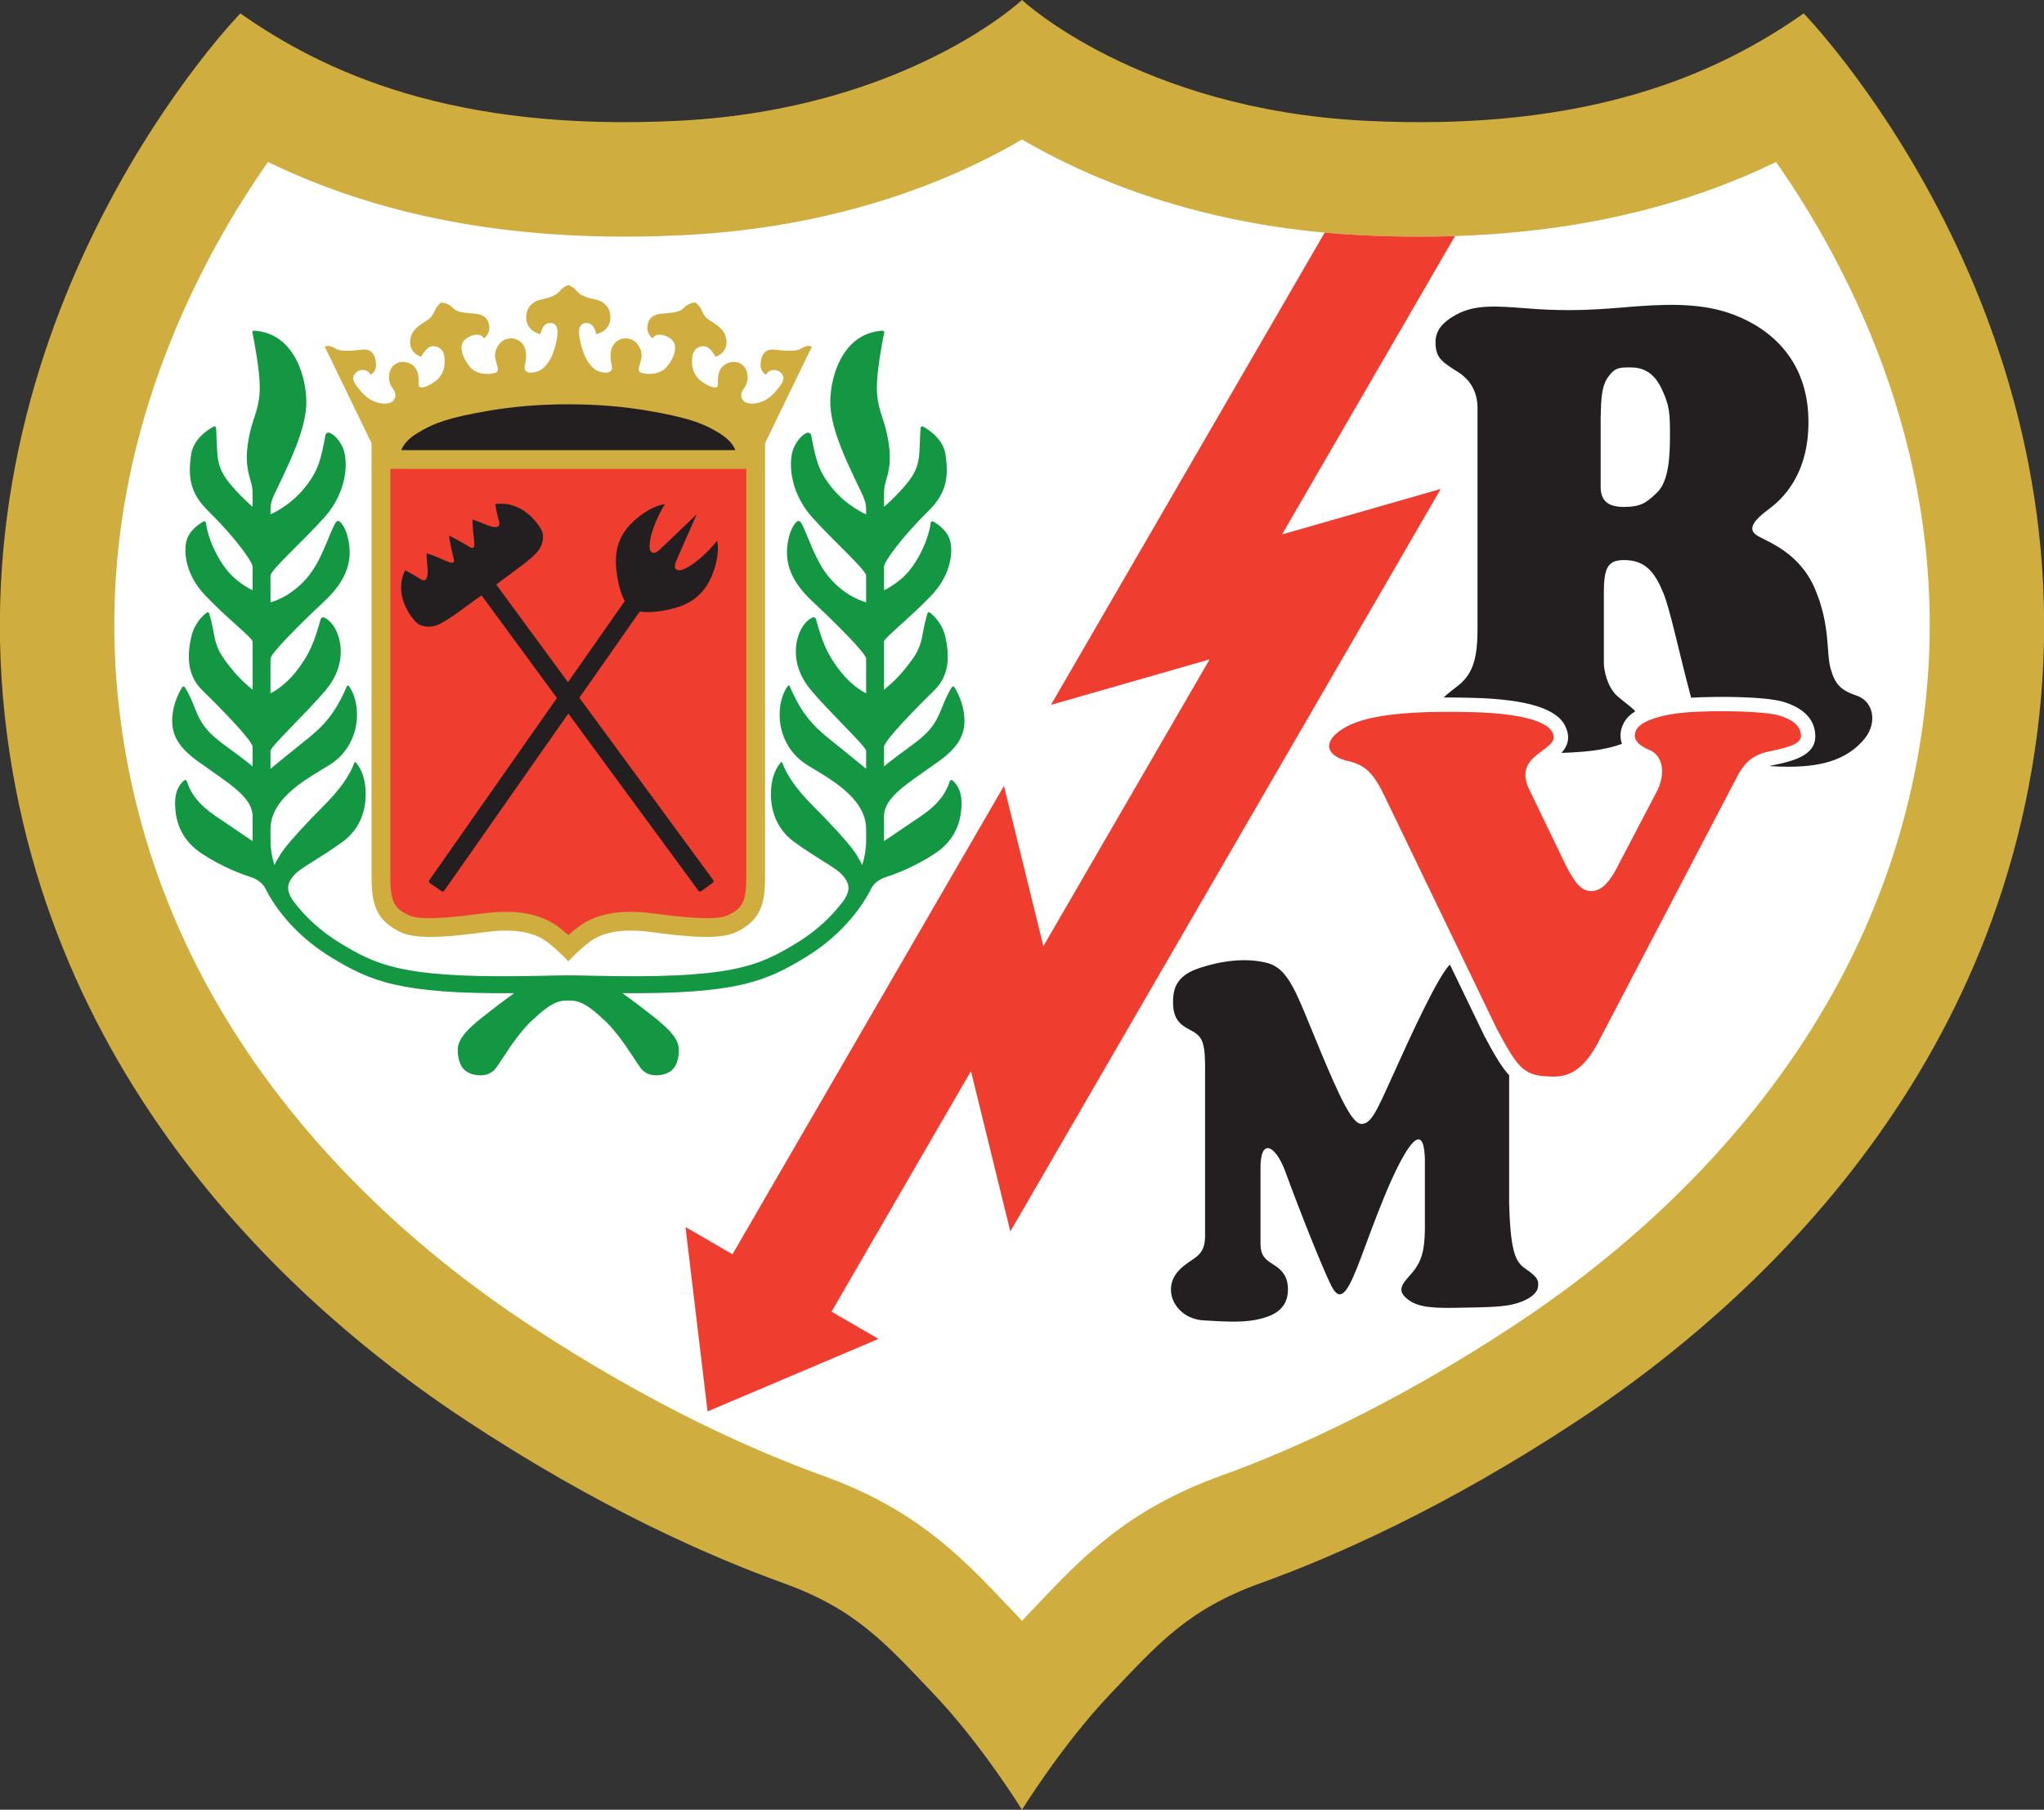 <?xml version="1.0" encoding="UTF-8"?>
<svg xmlns="http://www.w3.org/2000/svg" xmlns:xlink="http://www.w3.org/1999/xlink" width="542.79pt" height="480.62pt" viewBox="0 0 542.79 480.62" version="1.1">
<rect x="0" y="0" width="542.79" height="480.62" fill="#333333" stroke="none"/>
<defs>
<clipPath id="clip1">
  <path d="M 0 0 L 542.789 0 L 542.789 480.621 L 0 480.621 Z M 0 0 "/>
</clipPath>
</defs>
<g id="surface1">
<g clip-path="url(#clip1)" clip-rule="nonzero">
<path style=" stroke:none;fill-rule:nonzero;fill:rgb(81.599%,67.799%,24.699%);fill-opacity:1;" d="M 294.828 449.902 C 307.496 436.602 315.414 427.418 334.73 420.453 C 354.047 413.484 383.812 400.504 419.281 377.07 C 454.746 353.637 530.172 294.109 541.516 190.234 C 553.547 80.035 478.973 3.562 478.973 3.562 C 456.648 19.234 422.445 35.148 362.359 32.062 C 302.273 28.973 271.398 0 271.398 0 C 271.398 0 240.523 28.973 180.434 32.062 C 120.348 35.148 86.148 19.234 63.824 3.562 C 63.824 3.562 -10.754 80.035 1.281 190.234 C 12.621 294.109 88.047 353.637 123.516 377.07 C 158.98 400.504 188.746 413.484 208.062 420.453 C 227.383 427.418 235.297 436.602 247.965 449.902 C 260.633 463.203 271.398 480.621 271.398 480.621 C 271.398 480.621 282.164 463.203 294.828 449.902 "/>
</g>
<path style=" stroke:none;fill-rule:nonzero;fill:rgb(100%,100%,100%);fill-opacity:1;" d="M 181.996 62.422 C 223.363 60.297 253.215 47.672 271.398 37.055 C 288.23 46.883 315.062 58.43 351.77 61.781 C 354.715 62.047 357.727 62.262 360.801 62.422 C 369.594 62.875 378.117 62.965 386.383 62.691 C 418.453 61.641 446.66 55.129 471.629 43.023 C 476.863 50.484 482.902 60.023 488.695 71.363 C 504.488 102.293 512.441 134.016 512.441 165.93 C 512.441 172.926 512.059 179.93 511.293 186.938 C 507.012 226.164 491.684 262.449 465.73 294.797 C 448.57 316.188 427.305 335.336 402.523 351.707 C 369.52 373.512 341.832 385.574 324.418 391.855 C 299.457 400.855 287.562 413.395 274.969 426.672 L 272.816 428.938 C 272.34 429.441 271.871 429.957 271.398 430.465 C 270.926 429.957 270.457 429.441 269.977 428.938 L 267.824 426.672 C 255.23 413.395 243.336 400.855 218.379 391.855 C 200.965 385.574 173.277 373.512 140.273 351.707 C 115.492 335.336 94.227 316.188 77.062 294.797 C 51.113 262.449 35.785 226.164 31.5 186.938 C 30.734 179.93 30.355 172.926 30.355 165.93 C 30.355 134.016 38.309 102.293 54.098 71.363 C 59.891 60.023 65.93 50.484 71.168 43.023 C 102.574 58.25 139.102 64.625 181.996 62.422 "/>
<path style=" stroke:none;fill-rule:nonzero;fill:rgb(7.5%,59.2%,25.899%);fill-opacity:1;" d="M 150.918 265.723 C 153.293 265.723 155.258 265.922 160.867 271.305 C 164.809 275.086 168.148 280.91 170.051 283.547 C 171.949 286.188 175.328 285.766 177.121 285.027 C 178.914 284.289 180.184 282.492 180.289 279.008 C 180.395 275.523 176.699 272.465 172.371 269.086 C 168.047 265.707 165.301 263.773 165.301 263.773 C 195.559 263.992 203.387 260.68 214.094 254.125 C 221.23 249.754 227.387 243.508 231.078 236.535 C 231.836 234.699 233.383 233.516 235.387 232.883 C 237.395 232.246 242.672 230.348 248.16 226.758 C 253.648 223.168 255.34 218.207 255.34 213.246 C 255.34 209.527 253.676 207.824 252.844 207.207 C 252.566 207 252.262 207.344 252.195 207.551 C 250.328 213.449 245.184 216.289 241.617 218.734 C 237.922 221.27 234.746 223.383 234.746 223.383 C 234.754 223.18 234.754 222.977 234.754 222.773 L 234.754 216.73 C 234.859 211.559 241.09 208.074 249.32 202.164 C 254.984 198.098 256.395 194.562 256.078 190.344 C 255.805 186.699 254.203 183.73 253.48 182.551 C 253.262 182.195 252.953 182.199 252.656 182.668 C 252.133 183.496 251.203 185.168 250.062 188.125 C 248.266 192.77 246.367 194.883 241.406 198.469 C 236.445 202.059 234.754 203.535 234.754 203.535 L 234.754 198.363 C 234.754 196.676 243.938 187.387 248.16 183.27 C 252.383 179.152 252.066 173.559 251.012 169.02 C 250.219 165.602 248.047 163.562 247.023 162.762 C 246.688 162.5 246.41 162.547 246.309 162.875 C 246.031 163.77 245.457 165.793 244.992 168.492 C 244.359 172.188 243.305 173.875 240.562 177.359 C 237.816 180.84 234.754 183.164 234.754 183.164 L 234.754 170.391 C 234.754 169.441 241.828 163.953 247.422 158.043 C 253.016 152.133 253.332 145.27 251.855 142.418 C 250.805 140.395 248.898 139.113 247.887 138.543 C 247.477 138.312 247.172 138.629 247.145 138.848 C 246.637 142.98 244.219 148.191 241.512 151.496 C 238.66 154.98 234.754 156.773 234.754 156.773 L 234.754 150.441 C 234.859 149.176 239.082 143.055 246.684 135.559 C 251.582 130.727 251.855 126.27 251.117 120.887 C 250.535 116.664 246.781 114.199 245.184 113.328 C 244.742 113.09 244.453 113.316 244.434 113.922 C 244.387 115.145 244.289 117.426 244.148 120.043 C 243.938 123.949 242.777 126.164 240.137 129.227 C 237.5 132.285 234.754 134.609 234.754 134.609 L 234.754 131.547 C 234.754 128.91 235.125 128.434 235.703 126.164 C 236.59 122.703 236.496 119.461 235.387 114.555 C 234.523 110.73 232.855 108.219 232.855 102.836 C 232.855 98.125 234.43 90.141 234.824 88.219 C 234.883 87.945 234.449 87.812 234.223 87.828 C 223.227 88.582 220.195 101.176 220.504 107.691 C 220.82 114.344 225.02 122.867 226.84 126.824 C 228.66 130.781 230.004 132.684 230.004 135.137 L 230.004 136.613 C 230.004 136.613 224.832 134.398 220.926 129.543 C 217.176 124.879 216.637 121.965 215.387 115.473 C 215.336 115.207 214.785 114.68 214.137 115 C 213.254 115.438 211.988 116.426 210.898 118.672 C 209.348 121.859 209.316 130.281 215.648 137.352 C 221.328 143.691 230.004 151.395 230.004 152.871 L 230.004 159.941 C 230.004 159.941 225.148 158.887 220.609 153.82 C 216.363 149.078 214.609 142.023 212.672 138.715 C 212.539 138.488 212.008 138.176 211.625 138.508 C 210.953 139.094 209.922 140.449 209.316 143.477 C 208.367 148.227 209.105 153.504 215.648 159.625 C 222.195 165.746 230.004 173.559 230.004 174.93 L 230.004 184.113 C 230.004 184.113 226.523 182.637 222.934 177.992 C 219.473 173.512 218.27 170.113 216.672 164.387 C 216.613 164.176 216.211 163.789 215.77 163.992 C 214.902 164.395 213.43 165.402 212.379 167.859 C 210.793 171.555 210.477 177.465 215.332 183.27 C 220.188 189.074 230.004 198.258 230.004 199.422 L 230.004 204.168 C 230.004 204.168 225.148 200.16 220.504 196.465 C 215.949 192.84 212.816 189.523 209.711 182.227 C 209.648 182.082 209.402 181.926 209.203 182.188 C 208.617 182.984 207.406 184.984 207.102 188.23 C 206.57 193.824 208.895 199.734 214.277 203.113 C 219.66 206.492 230.004 211.664 230.004 220.215 L 230.004 223.293 C 230.004 225.398 229.645 227.57 228.961 229.75 C 228.961 229.75 228 227.602 226.312 225.387 C 224.621 223.168 220.719 218.844 215.859 213.984 C 211.285 209.41 208.863 205.68 207.809 202.703 C 207.742 202.52 207.504 202.281 207.305 202.52 C 206.711 203.227 205.465 204.988 204.988 207.758 C 204.355 211.453 204.355 218.844 210.898 223.594 C 217.016 228.031 221.891 230.402 223.566 232.246 C 225.676 234.57 225.891 236.293 224.148 239.02 C 221.004 243.312 216.742 247.262 211.723 250.332 C 201.23 256.75 194.008 260.055 156.512 259.113 C 154.426 259.074 153.371 259.031 150.918 259.031 C 148.465 259.031 147.41 259.074 145.324 259.113 C 107.828 260.055 100.605 256.75 90.113 250.332 C 85.094 247.262 80.832 243.312 77.688 239.02 C 75.945 236.293 76.156 234.57 78.27 232.246 C 79.945 230.402 84.82 228.031 90.938 223.594 C 97.48 218.844 97.48 211.453 96.848 207.758 C 96.371 204.988 95.125 203.227 94.531 202.52 C 94.332 202.281 94.094 202.52 94.027 202.703 C 92.969 205.68 90.551 209.41 85.973 213.984 C 81.117 218.844 77.215 223.168 75.523 225.387 C 73.836 227.602 72.875 229.75 72.875 229.75 C 72.191 227.57 71.832 225.398 71.832 223.293 L 71.832 220.215 C 71.832 211.664 82.176 206.492 87.559 203.113 C 92.941 199.734 95.262 193.824 94.734 188.23 C 94.43 184.984 93.219 182.984 92.629 182.188 C 92.434 181.926 92.184 182.082 92.125 182.227 C 89.02 189.523 85.887 192.84 81.332 196.465 C 76.684 200.16 71.832 204.168 71.832 204.168 L 71.832 199.422 C 71.832 198.258 81.648 189.074 86.504 183.27 C 91.359 177.465 91.039 171.555 89.457 167.859 C 88.406 165.402 86.934 164.395 86.066 163.992 C 85.625 163.789 85.223 164.176 85.164 164.387 C 83.566 170.113 82.363 173.512 78.902 177.992 C 75.312 182.637 71.832 184.113 71.832 184.113 L 71.832 174.93 C 71.832 173.559 79.641 165.746 86.188 159.625 C 92.73 153.504 93.469 148.227 92.52 143.477 C 91.914 140.449 90.883 139.094 90.211 138.508 C 89.828 138.176 89.297 138.488 89.164 138.715 C 87.223 142.023 85.473 149.078 81.223 153.82 C 76.684 158.887 71.832 159.941 71.832 159.941 L 71.832 152.871 C 71.832 151.395 80.508 143.691 86.188 137.352 C 92.52 130.281 92.488 121.859 90.938 118.672 C 89.844 116.426 88.582 115.438 87.699 115 C 87.047 114.68 86.504 115.207 86.449 115.473 C 85.199 121.965 84.66 124.879 80.906 129.543 C 77.004 134.398 71.832 136.613 71.832 136.613 L 71.832 135.137 C 71.832 132.684 73.176 130.781 74.996 126.824 C 76.816 122.867 81.012 114.344 81.332 107.691 C 81.641 101.176 78.605 88.582 67.613 87.828 C 67.387 87.812 66.953 87.945 67.012 88.219 C 67.406 90.141 68.98 98.125 68.98 102.836 C 68.98 108.219 67.309 110.73 66.445 114.555 C 65.34 119.461 65.246 122.703 66.129 126.164 C 66.711 128.434 67.082 128.91 67.082 131.547 L 67.082 134.609 C 67.082 134.609 64.336 132.285 61.695 129.227 C 59.059 126.164 57.898 123.949 57.688 120.043 C 57.543 117.426 57.449 115.145 57.402 113.922 C 57.383 113.316 57.094 113.09 56.652 113.328 C 55.055 114.199 51.297 116.664 50.719 120.887 C 49.98 126.27 50.254 130.727 55.152 135.559 C 62.754 143.055 66.973 149.176 67.082 150.441 L 67.082 156.773 C 67.082 156.773 63.176 154.98 60.324 151.496 C 57.617 148.191 55.199 142.98 54.691 138.848 C 54.664 138.629 54.359 138.312 53.949 138.543 C 52.934 139.113 51.031 140.395 49.98 142.418 C 48.504 145.27 48.82 152.133 54.414 158.043 C 60.008 163.953 67.082 169.441 67.082 170.391 L 67.082 183.164 C 67.082 183.164 64.02 180.84 61.273 177.359 C 58.531 173.875 57.473 172.188 56.84 168.492 C 56.379 165.793 55.805 163.77 55.527 162.875 C 55.426 162.547 55.148 162.5 54.812 162.762 C 53.789 163.562 51.617 165.602 50.824 169.02 C 49.77 173.559 49.453 179.152 53.676 183.27 C 57.898 187.387 67.082 196.676 67.082 198.363 L 67.082 203.535 C 67.082 203.535 65.391 202.059 60.43 198.469 C 55.469 194.883 53.57 192.77 51.773 188.125 C 50.633 185.168 49.703 183.496 49.18 182.668 C 48.879 182.199 48.574 182.195 48.355 182.551 C 47.629 183.73 46.031 186.699 45.758 190.344 C 45.441 194.562 46.852 198.098 52.512 202.164 C 60.746 208.074 66.973 211.559 67.082 216.73 L 67.082 222.773 C 67.082 222.977 67.082 223.18 67.086 223.383 C 67.086 223.383 63.914 221.27 60.219 218.734 C 56.652 216.289 51.508 213.449 49.637 207.551 C 49.57 207.344 49.27 207 48.992 207.207 C 48.16 207.824 46.496 209.527 46.496 213.246 C 46.496 218.207 48.184 223.168 53.676 226.758 C 59.164 230.348 64.441 232.246 66.445 232.883 C 68.453 233.516 70 234.699 70.758 236.535 C 74.449 243.508 80.605 249.754 87.742 254.125 C 98.449 260.68 106.277 263.992 136.535 263.773 C 136.535 263.773 133.789 265.707 129.465 269.086 C 125.137 272.465 121.441 275.523 121.547 279.008 C 121.652 282.492 122.918 284.289 124.715 285.027 C 126.508 285.766 129.887 286.188 131.785 283.547 C 133.688 280.91 137.027 275.086 140.969 271.305 C 146.578 265.922 148.543 265.723 150.918 265.723 "/>
<path style=" stroke:none;fill-rule:nonzero;fill:rgb(81.599%,67.799%,24.699%);fill-opacity:1;" d="M 150.918 255.312 C 150.918 255.312 148.227 252.383 145.297 250.164 C 142.367 247.949 137.539 246.445 129.465 247.473 C 121.387 248.504 111.199 249.887 106.348 247.551 C 99.934 244.465 98.668 240.191 98.668 232.984 L 98.668 117.711 L 98.602 117.559 L 86.238 92.07 C 87.586 91.438 88.773 92.465 89.723 92.859 C 90.672 93.258 93.125 93.258 96.133 92.859 C 99.145 92.465 99.855 95 99.855 96.977 C 99.855 98.957 98.352 99.512 98.352 99.512 C 97.719 97.93 95.344 97.848 94.234 99.273 C 93.125 100.699 94.234 102.125 96.293 104.418 C 98.352 106.715 101.359 107.586 103.34 107.031 C 105.316 106.477 105.219 104.5 104.605 103.629 C 103.656 102.281 103.02 101.254 103.418 99.117 C 103.812 96.977 105.949 95.395 108.562 96.426 C 111.176 97.453 111.254 100.066 111.176 102.203 C 111.113 103.93 114.898 102.125 116.402 100.539 C 117.906 98.957 118.301 96.898 117.984 94.602 C 117.668 92.309 115.531 91.594 114.262 92.07 C 112.996 92.543 111.809 94.762 111.809 94.762 C 108.324 93.414 108.645 90.406 109.355 88.746 C 110.066 87.082 112.203 85.816 113.473 85.023 C 114.738 84.23 115.133 83.203 115.609 82.176 C 116.086 81.145 117.113 80.352 117.113 80.352 C 118.141 80.352 119.488 80.906 120.359 81.855 C 121.23 82.809 122.734 83.043 125.902 83.281 C 129.066 83.52 129.859 85.184 129.938 87.004 C 130.016 88.824 128.512 89.852 128.512 89.852 C 127.641 88.113 124.398 88.98 123.129 90.566 C 121.863 92.148 122.812 95.156 124.871 97.531 C 126.93 99.906 131.047 99.434 131.918 98.801 C 132.789 98.164 131.441 96.027 131.441 94.445 C 131.441 92.859 132.473 90.723 134.371 90.09 C 136.273 89.457 137.934 90.168 138.883 91.516 C 139.836 92.863 139.914 94.762 139.359 97.137 C 138.805 99.512 142.051 99.273 143.715 98.164 C 145.547 96.945 147.277 94.129 147.988 89.301 C 148.43 86.305 147.09 85.574 145.691 85.816 C 143.871 86.133 143.555 88.746 143.555 88.746 C 143.555 88.746 139.387 88.043 139.754 83.758 C 139.992 80.984 142.211 79.801 143.949 79.48 C 145.691 79.164 147.777 78.465 148.699 77.266 C 149.492 76.234 150.918 75.684 150.918 75.684 C 150.918 75.684 152.344 76.234 153.133 77.266 C 154.059 78.465 156.145 79.164 157.883 79.48 C 159.625 79.801 161.844 80.984 162.078 83.758 C 162.449 88.043 158.281 88.746 158.281 88.746 C 158.281 88.746 157.965 86.133 156.145 85.816 C 154.746 85.574 153.406 86.305 153.848 89.301 C 154.559 94.129 156.289 96.945 158.121 98.164 C 159.785 99.273 163.031 99.512 162.477 97.137 C 161.922 94.762 162 92.863 162.949 91.516 C 163.902 90.168 165.562 89.457 167.465 90.09 C 169.363 90.723 170.395 92.859 170.395 94.445 C 170.395 96.027 169.047 98.164 169.918 98.801 C 170.789 99.434 174.906 99.906 176.965 97.531 C 179.023 95.156 179.973 92.148 178.703 90.566 C 177.438 88.98 174.191 88.113 173.32 89.852 C 173.32 89.852 171.816 88.824 171.898 87.004 C 171.977 85.184 172.77 83.52 175.934 83.281 C 179.102 83.043 180.605 82.809 181.477 81.855 C 182.348 80.906 183.691 80.352 184.723 80.352 C 184.723 80.352 185.75 81.145 186.227 82.176 C 186.699 83.203 187.098 84.23 188.363 85.023 C 189.629 85.816 191.77 87.082 192.48 88.746 C 193.191 90.406 193.508 93.414 190.027 94.762 C 190.027 94.762 188.84 92.543 187.57 92.07 C 186.305 91.594 184.168 92.309 183.852 94.602 C 183.535 96.898 183.93 98.957 185.434 100.539 C 186.938 102.125 190.723 103.93 190.66 102.203 C 190.578 100.066 190.66 97.453 193.273 96.426 C 195.883 95.395 198.02 96.977 198.418 99.117 C 198.812 101.254 198.18 102.281 197.23 103.629 C 196.617 104.5 196.52 106.477 198.496 107.031 C 200.477 107.586 203.484 106.715 205.543 104.418 C 207.602 102.125 208.711 100.699 207.602 99.273 C 206.492 97.848 204.117 97.93 203.484 99.512 C 203.484 99.512 201.98 98.957 201.98 96.977 C 201.98 95 202.691 92.465 205.699 92.859 C 208.711 93.258 211.164 93.258 212.113 92.859 C 213.062 92.465 214.254 91.438 215.598 92.07 L 203.23 117.559 L 203.168 117.711 L 203.168 232.984 C 203.168 240.191 201.902 244.465 195.488 247.551 C 190.637 249.887 180.445 248.504 172.371 247.473 C 164.297 246.445 159.469 247.949 156.539 250.164 C 153.609 252.383 150.918 255.312 150.918 255.312 "/>
<path style=" stroke:none;fill-rule:nonzero;fill:rgb(13.699%,12.199%,12.5%);fill-opacity:1;" d="M 150.918 107.367 C 146.91 107.367 143.055 107.535 139.441 107.844 C 136.492 108.098 132.742 108.574 130.176 109.012 C 119.488 110.832 115.293 112.258 110.699 115.105 C 107.723 116.953 106.832 118.797 106.59 119.488 L 106.578 119.539 L 195.258 119.539 L 195.246 119.488 C 195.004 118.797 194.113 116.953 191.133 115.105 C 186.543 112.258 182.348 110.832 171.66 109.012 C 169.094 108.574 165.344 108.098 162.395 107.844 C 158.781 107.535 154.926 107.367 150.918 107.367 "/>
<path style=" stroke:none;fill-rule:nonzero;fill:rgb(93.7%,24.3%,18.799%);fill-opacity:1;" d="M 198.18 124.523 L 198.18 232.984 C 198.18 239.656 197.027 241.277 193.324 243.059 C 189.938 244.688 179.758 243.391 173.676 242.613 L 173.004 242.527 C 164.691 241.469 158.137 242.699 153.527 246.188 C 152.609 246.883 151.727 247.633 150.918 248.355 C 150.109 247.633 149.227 246.883 148.305 246.188 C 143.695 242.699 137.145 241.469 128.832 242.527 L 128.16 242.613 C 122.078 243.391 111.895 244.688 108.512 243.059 C 104.809 241.277 103.656 239.656 103.656 232.984 L 103.656 124.523 L 198.18 124.523 "/>
<path style=" stroke:none;fill-rule:nonzero;fill:rgb(13.699%,12.199%,12.5%);fill-opacity:1;" d="M 150.879 189.559 L 117.98 236.539 C 117.809 236.785 117.473 236.844 117.23 236.676 L 114.141 234.512 C 113.898 234.34 113.84 234.004 114.008 233.762 L 147.855 185.426 L 147.887 185.367 L 127.883 158.117 C 127.883 158.117 126.316 159.195 121.723 162.566 C 119.891 163.91 117.695 165.352 116.141 166.004 C 114.508 166.688 111.863 166.617 110.555 165.316 C 108.379 163.156 104.703 157.395 107.574 151.453 C 107.574 151.453 109.945 152.652 111.68 153.809 C 113.141 154.781 113.773 153.449 113.516 150.691 C 113.262 147.934 113.277 146.93 113.277 146.93 C 113.277 146.93 114.668 147.344 116.816 148.266 C 118.961 149.188 120.945 150.305 120.488 148.445 C 119.516 144.52 119.223 142.23 119.223 142.23 C 119.223 142.23 121.312 143.199 124.773 145.301 C 126.41 146.293 125.938 144.062 125.699 141.746 C 125.461 139.414 125.48 137.969 125.48 137.969 C 125.48 137.969 126.445 138.25 129.004 139.32 C 131.555 140.395 133.02 140.188 132.527 138.504 C 131.941 136.5 131.508 133.879 131.508 133.879 C 138.039 132.918 142.434 138.152 143.844 140.875 C 144.691 142.512 143.969 145.055 142.824 146.41 C 141.738 147.699 139.707 149.363 137.875 150.707 C 133.281 154.078 131.785 155.25 131.785 155.25 L 150.824 181.18 L 150.863 181.129 L 165.918 159.625 C 165.918 159.625 164.07 156.688 163.598 150.465 C 163.16 144.699 165.293 140.727 169.477 137.375 C 173.66 134.023 176.539 133.914 176.539 133.914 C 174.211 137.789 172.801 141.734 172.574 143.992 C 172.5 144.746 172.277 146.215 173.172 146.727 C 173.93 147.164 174.805 146.324 175.93 145.277 C 177.516 143.789 185.023 136.566 185.023 136.566 C 185.023 136.566 180.805 146.094 179.949 148.09 C 179.348 149.508 178.859 150.613 179.527 151.18 C 180.316 151.844 181.617 151.133 182.305 150.805 C 184.348 149.816 187.57 147.145 190.418 143.633 C 190.418 143.633 191.301 146.375 189.578 151.453 C 187.859 156.531 184.855 159.891 179.293 161.453 C 173.281 163.137 169.891 162.406 169.891 162.406 L 153.91 185.227 L 153.855 185.305 L 189.379 233.688 C 189.555 233.93 189.504 234.266 189.266 234.441 L 186.227 236.672 C 185.988 236.848 185.648 236.797 185.473 236.555 L 150.922 189.5 L 150.879 189.559 "/>
<path style=" stroke:none;fill-rule:nonzero;fill:rgb(93.7%,24.3%,18.799%);fill-opacity:1;" d="M 391.215 189.133 C 406.055 189.551 411.164 192.223 412.234 194.477 C 413.352 196.836 411.762 197.684 408.195 200.414 C 404.637 203.148 404.277 206.117 406.324 210.137 L 415.785 229.754 C 418.387 234.867 420.07 236.754 422.805 236.633 C 425.535 236.516 427.555 233.902 429.34 230.523 L 440.293 209.574 C 442.578 204.25 440.961 200.43 438.121 199.227 C 435.035 197.922 433.254 196.258 434.559 193.766 C 435.809 191.383 441.684 189.609 448.57 189.133 C 455.461 188.66 468.523 188.777 472.68 190.086 C 476.836 191.391 478.262 193.289 478.262 195.547 C 478.262 197.805 473.629 198.754 469.711 199.586 C 465.789 200.414 463.297 202.195 461.016 206.793 L 424.059 277.469 C 420.902 283.066 417.578 286 412.355 285.914 C 404.871 285.797 403.445 284.371 397.551 273.383 L 367.859 211.824 C 364.734 205.164 362.48 203.148 357.848 202.078 C 353.215 201.008 351.078 198.039 354.996 194.715 C 358.52 191.727 365.805 188.422 391.215 189.133 "/>
<path style=" stroke:none;fill-rule:nonzero;fill:rgb(93.7%,24.3%,18.799%);fill-opacity:1;" d="M 386.328 62.781 L 340.449 141.934 L 340.898 141.805 L 382.41 129.902 L 382.594 129.848 L 268.305 327.031 L 268.277 326.953 L 257.84 284.469 L 257.703 284.703 L 220.969 348.082 L 220.812 348.352 L 233.289 355.582 L 187.895 374.84 L 182.031 325.875 L 194.512 333.105 L 194.723 332.746 L 266.609 208.715 L 266.723 209.203 L 277.051 251.211 L 277.07 251.285 L 321.219 175.117 L 282.926 186.098 L 279.078 187.203 L 351.688 61.922 L 351.77 61.781 C 354.715 62.047 357.727 62.262 360.801 62.422 C 369.594 62.875 378.117 62.965 386.383 62.691 L 386.328 62.781 "/>
<path style=" stroke:none;fill-rule:nonzero;fill:rgb(13.699%,12.199%,12.5%);fill-opacity:1;" d="M 384.988 256.227 C 381.777 259.305 374.125 276.145 369.844 285.645 C 365.562 295.145 364.09 298.492 361.547 298.492 C 359.004 298.492 355.578 290.941 350.574 278.957 C 344.152 263.566 342.383 257.168 336.258 255.676 C 330.773 254.336 324.484 255.141 318.73 257.012 C 312.977 258.887 311.504 261.828 311.504 266.109 C 311.504 270.391 313.109 271.996 315.922 273.469 C 318.73 274.941 319.934 275.879 320.008 282.434 L 320.008 328.465 C 319.934 332.742 317.926 333.68 315.387 335.422 C 312.844 337.16 310.703 339.566 310.969 343.047 C 311.238 346.527 314.312 350.406 319.801 350.676 C 325.285 350.941 331.441 351.609 336.793 349.602 C 340.051 348.383 342.145 346.125 342.012 342.109 C 341.91 339.031 340.539 337.293 338.133 335.82 C 335.723 334.352 334.785 333.281 334.73 330.336 L 334.73 310.266 C 334.676 301.969 338.754 304.129 341.344 311.203 C 345.355 322.176 351.242 336.891 353.52 341.441 C 355.793 345.992 357.664 343.449 360.344 336.758 C 363.02 330.07 368.102 314.816 372.922 306.652 C 376.523 300.547 378.273 301.566 378.383 308.125 L 378.383 326.59 C 378.273 331.941 377.602 335.02 374.926 338.098 C 372.832 340.504 370.871 342.324 373.188 344.52 C 375.73 346.926 379.211 347.461 386.301 347.328 C 393.391 347.195 398.477 347.195 401.82 346.391 C 405.164 345.59 407.984 343.945 408.379 341.977 C 408.777 339.969 408.055 339.035 405.566 337.293 C 402.891 335.422 401.16 334.215 400.758 319.633 L 400.758 285.543 L 400.73 285.508 C 398.617 283.238 396.742 279.91 394.203 275.18 L 394.164 275.109 L 385.031 256.176 L 384.988 256.227 "/>
<path style=" stroke:none;fill-rule:nonzero;fill:rgb(13.699%,12.199%,12.5%);fill-opacity:1;" d="M 431.117 134.629 C 426.484 134.629 425.059 132.492 425.059 129.285 L 425.059 110.758 C 425.18 105.773 425.297 102.566 427.078 100.07 C 428.859 97.578 430.047 97.578 433.016 97.578 C 435.984 97.578 439.07 98.648 441.211 103.16 C 443.348 107.672 443.465 109.691 443.465 115.273 C 443.465 120.852 443.25 127.734 440.023 130.828 C 437.172 133.559 435.746 134.629 431.117 134.629 M 469.84 203.453 C 471.605 203.582 473.387 203.625 475.145 203.625 C 485.047 203.625 491.066 201.082 495.082 196.266 C 498.562 192.09 497.637 186.324 493.074 184.758 C 488.793 183.285 487.32 181.812 486.117 177.531 C 484.914 173.25 486.117 166.16 481.969 156.391 C 477.82 146.625 469.391 143.949 466.582 142.207 C 463.773 140.469 466.047 137.926 469.66 135.25 C 472.734 132.973 480.574 126.418 480.23 111.164 C 479.828 93.371 467.387 85.879 459.023 83.09 C 450.758 80.336 441.684 80.715 430.762 81.664 C 419.836 82.617 413.066 82.496 405.586 81.902 C 397.289 81.246 391.691 80.836 386.703 83.566 C 381.715 86.297 381.004 89.027 381.242 91.879 C 381.496 94.953 382.902 96.152 386.941 98.648 C 390.055 100.57 392.285 103.516 392.363 108.266 L 392.363 167.246 C 392.32 174.188 391.387 178.738 387.371 181.949 C 385.625 183.344 384.309 184.309 383.371 185.242 L 383.445 185.242 C 385.871 185.227 388.492 185.258 391.32 185.336 C 405.496 185.734 413.461 188.191 415.668 192.852 C 417.121 195.914 416.266 198.129 414.715 199.891 L 414.66 199.957 C 418.84 199.824 422.383 199.504 424.836 199.074 C 427.309 198.645 429.234 198.117 430.727 197.523 L 430.695 197.457 C 430.492 196.891 430.324 196.172 430.324 195.332 C 430.324 194.363 430.547 193.234 431.195 192.004 C 431.84 190.766 432.906 189.754 434.219 188.926 L 434.273 188.895 C 433.164 187.676 431.438 186.57 429.52 184.891 C 426.797 182.512 425.906 177.934 425.906 176.059 C 425.906 174.188 425.906 164.688 425.906 157.598 C 425.906 150.504 426.977 148.496 432.062 148.766 C 437.145 149.031 439.555 152.242 441.695 157.461 C 443.59 162.074 445.898 173.48 449.09 185.309 L 449.156 185.289 C 455.621 184.918 468.812 184.887 473.816 186.461 C 480.629 188.602 482.059 192.582 482.059 195.547 C 482.059 200.852 475.738 202.191 470.66 203.266 L 470.496 203.301 C 470.328 203.34 470.16 203.375 470 203.414 L 469.84 203.453 "/>
</g>
</svg>
